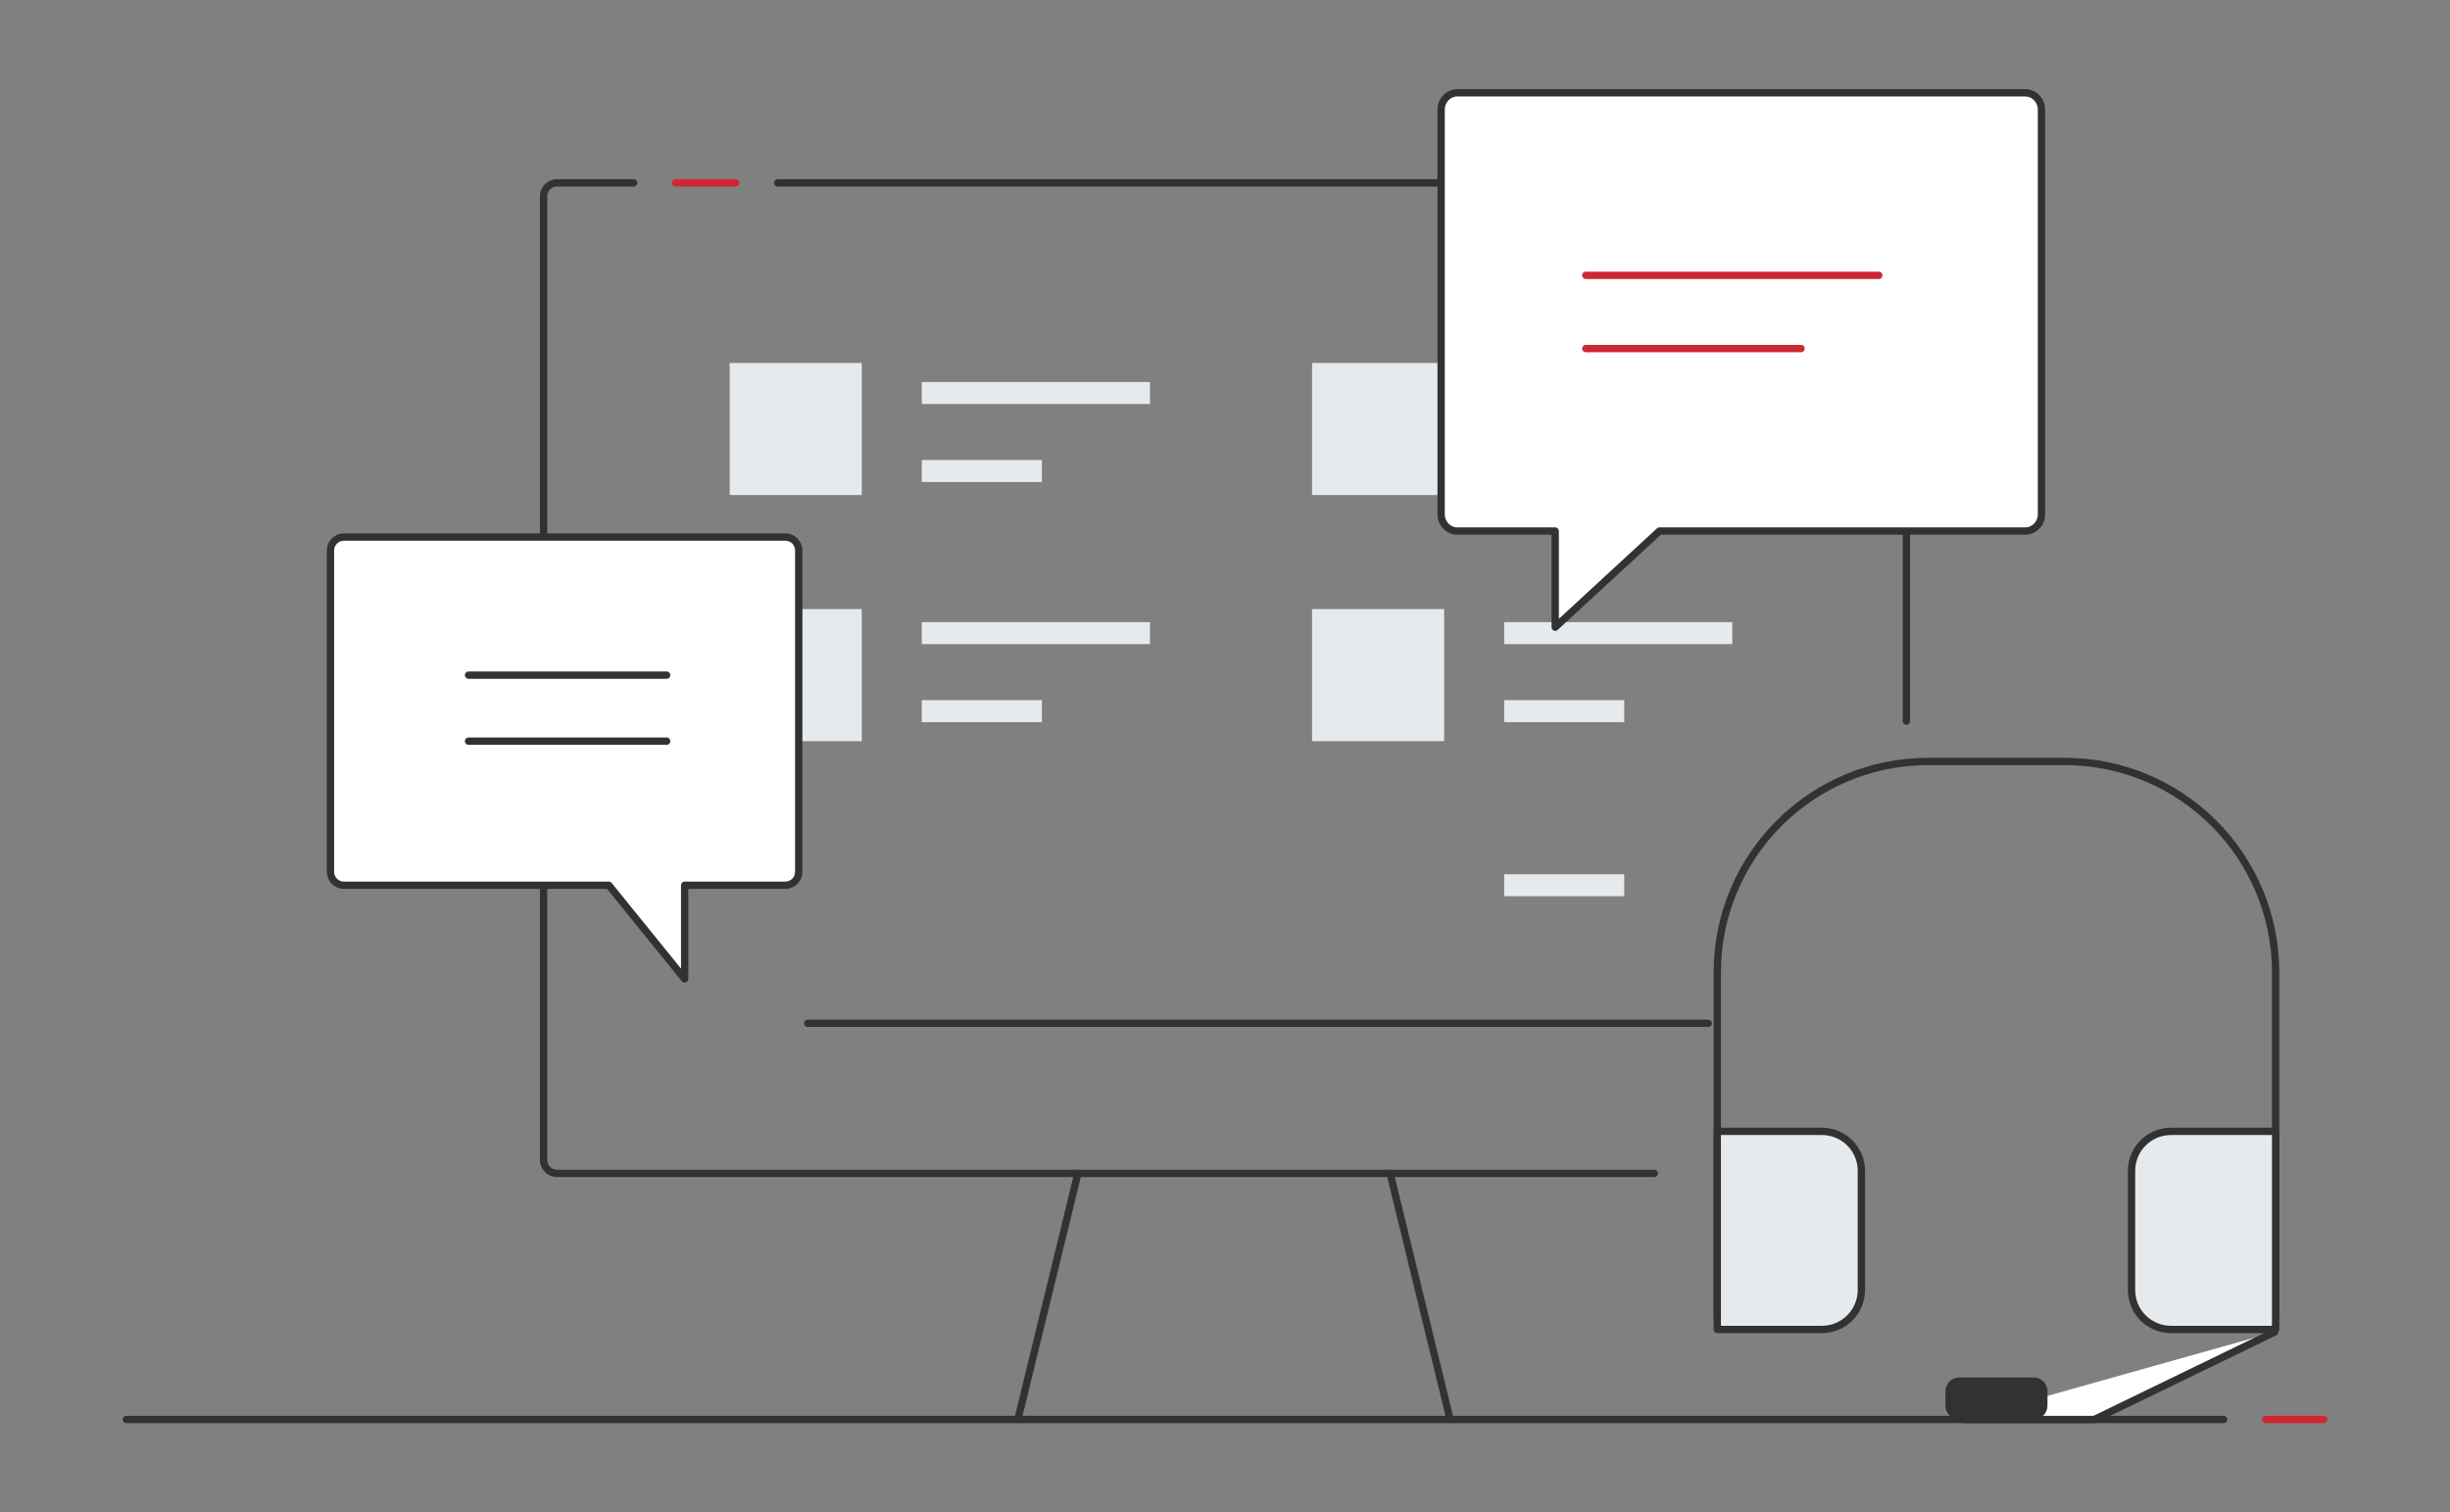 <?xml version="1.0" encoding="utf-8"?>
<!-- Generator: Adobe Illustrator 16.0.0, SVG Export Plug-In . SVG Version: 6.00 Build 0)  -->
<!DOCTYPE svg PUBLIC "-//W3C//DTD SVG 1.1//EN" "http://www.w3.org/Graphics/SVG/1.1/DTD/svg11.dtd">
<svg version="1.1" id="icon" xmlns="http://www.w3.org/2000/svg" xmlns:xlink="http://www.w3.org/1999/xlink" x="0px" y="0px"
	 width="669px" height="413px" viewBox="0 0 669 413" enable-background="new 0 0 669 413" xml:space="preserve">
<rect x="0" y="0" width="669" height="413" fill="#808080" stroke="none"/>
<g>
	<g>
		<g>
			
				<line fill="none" stroke="#CF2732" stroke-width="2" stroke-linecap="round" stroke-miterlimit="10" x1="618.652" y1="387.647" x2="634.5" y2="387.647"/>
			
				<line fill="none" stroke="#323233" stroke-width="2" stroke-linecap="round" stroke-linejoin="round" stroke-miterlimit="10" x1="34.5" y1="387.647" x2="607.177" y2="387.647"/>
		</g>
		<g>
			<path fill="none" stroke="#323233" stroke-width="2" stroke-linecap="round" stroke-linejoin="round" stroke-miterlimit="10" d="
				M451.712,320.435h-299.63c-2.006,0-3.647-1.642-3.647-3.647V53.59c0-2.006,1.641-3.647,3.647-3.647h20.942"/>
			<path fill="none" stroke="#323233" stroke-width="2" stroke-linecap="round" stroke-linejoin="round" stroke-miterlimit="10" d="
				M212.369,49.942h304.549c2.006,0,3.647,1.642,3.647,3.647v143.348"/>
			
				<line fill="none" stroke="#CF2732" stroke-width="2" stroke-linecap="round" stroke-linejoin="round" stroke-miterlimit="10" x1="184.5" y1="49.942" x2="200.894" y2="49.942"/>
			<g>
				
					<line fill="none" stroke="#323233" stroke-width="2" stroke-linecap="round" stroke-linejoin="round" stroke-miterlimit="10" x1="294.336" y1="320.435" x2="277.942" y2="387.647"/>
				
					<line fill="none" stroke="#323233" stroke-width="2" stroke-linecap="round" stroke-linejoin="round" stroke-miterlimit="10" x1="379.582" y1="320.435" x2="395.976" y2="387.647"/>
			</g>
			<g>
				<g>
					<rect x="199.254" y="99.123" fill="#E6EAED" width="36.066" height="36.065"/>
					
						<line fill="none" stroke="#E6EAED" stroke-width="6" stroke-miterlimit="10" x1="251.713" y1="107.319" x2="314.008" y2="107.319"/>
					
						<line fill="none" stroke="#E6EAED" stroke-width="6" stroke-miterlimit="10" x1="251.713" y1="128.631" x2="284.5" y2="128.631"/>
				</g>
				<g>
					<rect x="358.271" y="99.123" fill="#E6EAED" width="36.065" height="36.065"/>
					
						<line fill="none" stroke="#F0F2F5" stroke-width="6" stroke-miterlimit="10" x1="410.729" y1="107.319" x2="473.024" y2="107.319"/>
					
						<line fill="none" stroke="#F0F2F5" stroke-width="6" stroke-miterlimit="10" x1="410.729" y1="128.631" x2="443.517" y2="128.631"/>
				</g>
			</g>
			<g>
				<g>
					<rect x="199.254" y="166.336" fill="#E6EAED" width="36.066" height="36.065"/>
					
						<line fill="none" stroke="#E6EAED" stroke-width="6" stroke-miterlimit="10" x1="251.713" y1="172.894" x2="314.008" y2="172.894"/>
					
						<line fill="none" stroke="#E6EAED" stroke-width="6" stroke-miterlimit="10" x1="251.713" y1="194.205" x2="284.5" y2="194.205"/>
				</g>
				<g>
					<rect x="358.271" y="166.336" fill="#E6EAED" width="36.065" height="36.065"/>
					
						<line fill="none" stroke="#E6EAED" stroke-width="6" stroke-miterlimit="10" x1="410.729" y1="172.894" x2="473.024" y2="172.894"/>
					
						<line fill="none" stroke="#E6EAED" stroke-width="6" stroke-miterlimit="10" x1="410.729" y1="194.205" x2="443.517" y2="194.205"/>
				</g>
			</g>
			<g>
				<g>
					
						<line fill="none" stroke="#E6EAED" stroke-width="6" stroke-miterlimit="10" x1="410.729" y1="241.746" x2="443.517" y2="241.746"/>
				</g>
			</g>
			
				<line fill="#FFFFFF" stroke="#323233" stroke-width="2" stroke-linecap="round" stroke-linejoin="round" stroke-miterlimit="10" x1="220.565" y1="279.451" x2="466.467" y2="279.451"/>
		</g>
	</g>
	<g>
		
			<path fill="#FFFFFF" stroke="#323233" stroke-width="2" stroke-linecap="round" stroke-linejoin="round" stroke-miterlimit="10" d="
			M553.026,25.353h-155.1c-2.426,0-4.41,2.071-4.41,4.603v110.467c0,2.531,1.984,4.603,4.41,4.603h26.737v26.254l28.462-26.254
			h34.269h36.872h28.76c2.433,0,4.424-2.071,4.424-4.603V29.955C557.451,27.423,555.459,25.353,553.026,25.353z"/>
		
			<line fill="none" stroke="#CF2732" stroke-width="2" stroke-linecap="round" stroke-linejoin="round" stroke-miterlimit="10" x1="433.024" y1="75.188" x2="513.024" y2="75.188"/>
		
			<line fill="none" stroke="#CF2732" stroke-width="2" stroke-linecap="round" stroke-linejoin="round" stroke-miterlimit="10" x1="433.024" y1="95.188" x2="491.8" y2="95.188"/>
	</g>
	<g>
		
			<path fill="#FFFFFF" stroke="#323233" stroke-width="2" stroke-linecap="round" stroke-linejoin="round" stroke-miterlimit="10" d="
			M214.459,146.664H93.885c-2.006,0-3.647,1.641-3.647,3.647v87.787c0,2.006,1.641,3.648,3.647,3.648h67.317h5.039l20.718,25.599
			v-25.599h4.193h23.307c2.006,0,3.647-1.642,3.647-3.648v-87.787C218.106,148.305,216.465,146.664,214.459,146.664z"/>
		
			<line fill="none" stroke="#323233" stroke-width="2" stroke-linecap="round" stroke-linejoin="round" stroke-miterlimit="10" x1="127.942" y1="184.369" x2="182.041" y2="184.369"/>
		
			<line fill="none" stroke="#323233" stroke-width="2" stroke-linecap="round" stroke-linejoin="round" stroke-miterlimit="10" x1="127.942" y1="202.401" x2="182.041" y2="202.401"/>
	</g>
	<g>
		<path fill="none" stroke="#323233" stroke-width="2" stroke-linecap="round" stroke-linejoin="round" stroke-miterlimit="10" d="
			M468.926,359.778v-94.223c0-31.817,25.793-57.611,57.611-57.611h37.237c31.817,0,57.611,25.793,57.611,57.611v94.223"/>
		
			<path fill="#E6EAED" stroke="#323233" stroke-width="2" stroke-linecap="round" stroke-linejoin="round" stroke-miterlimit="10" d="
			M497.496,363.058h-28.569v-54.099h28.569c5.951,0,10.775,4.824,10.775,10.774v32.549
			C508.271,358.233,503.446,363.058,497.496,363.058z"/>
		
			<path fill="#E6EAED" stroke="#323233" stroke-width="2" stroke-linecap="round" stroke-linejoin="round" stroke-miterlimit="10" d="
			M621.385,363.058h-28.569c-5.951,0-10.775-4.824-10.775-10.775v-32.549c0-5.95,4.824-10.774,10.775-10.774h28.569V363.058z"/>
		
			<polyline fill="#FFFFFF" stroke="#323233" stroke-width="2" stroke-linecap="round" stroke-linejoin="round" stroke-miterlimit="10" points="
			621.113,363.755 571.873,387.647 536.139,387.647 		"/>
		<path fill="#323233" d="M555.32,387.647h-20.329c-2.082,0-3.77-1.688-3.77-3.771v-3.935c0-2.082,1.688-3.771,3.77-3.771h20.329
			c2.082,0,3.77,1.688,3.77,3.771v3.935C559.09,385.96,557.402,387.647,555.32,387.647z"/>
	</g>
</g>
</svg>
